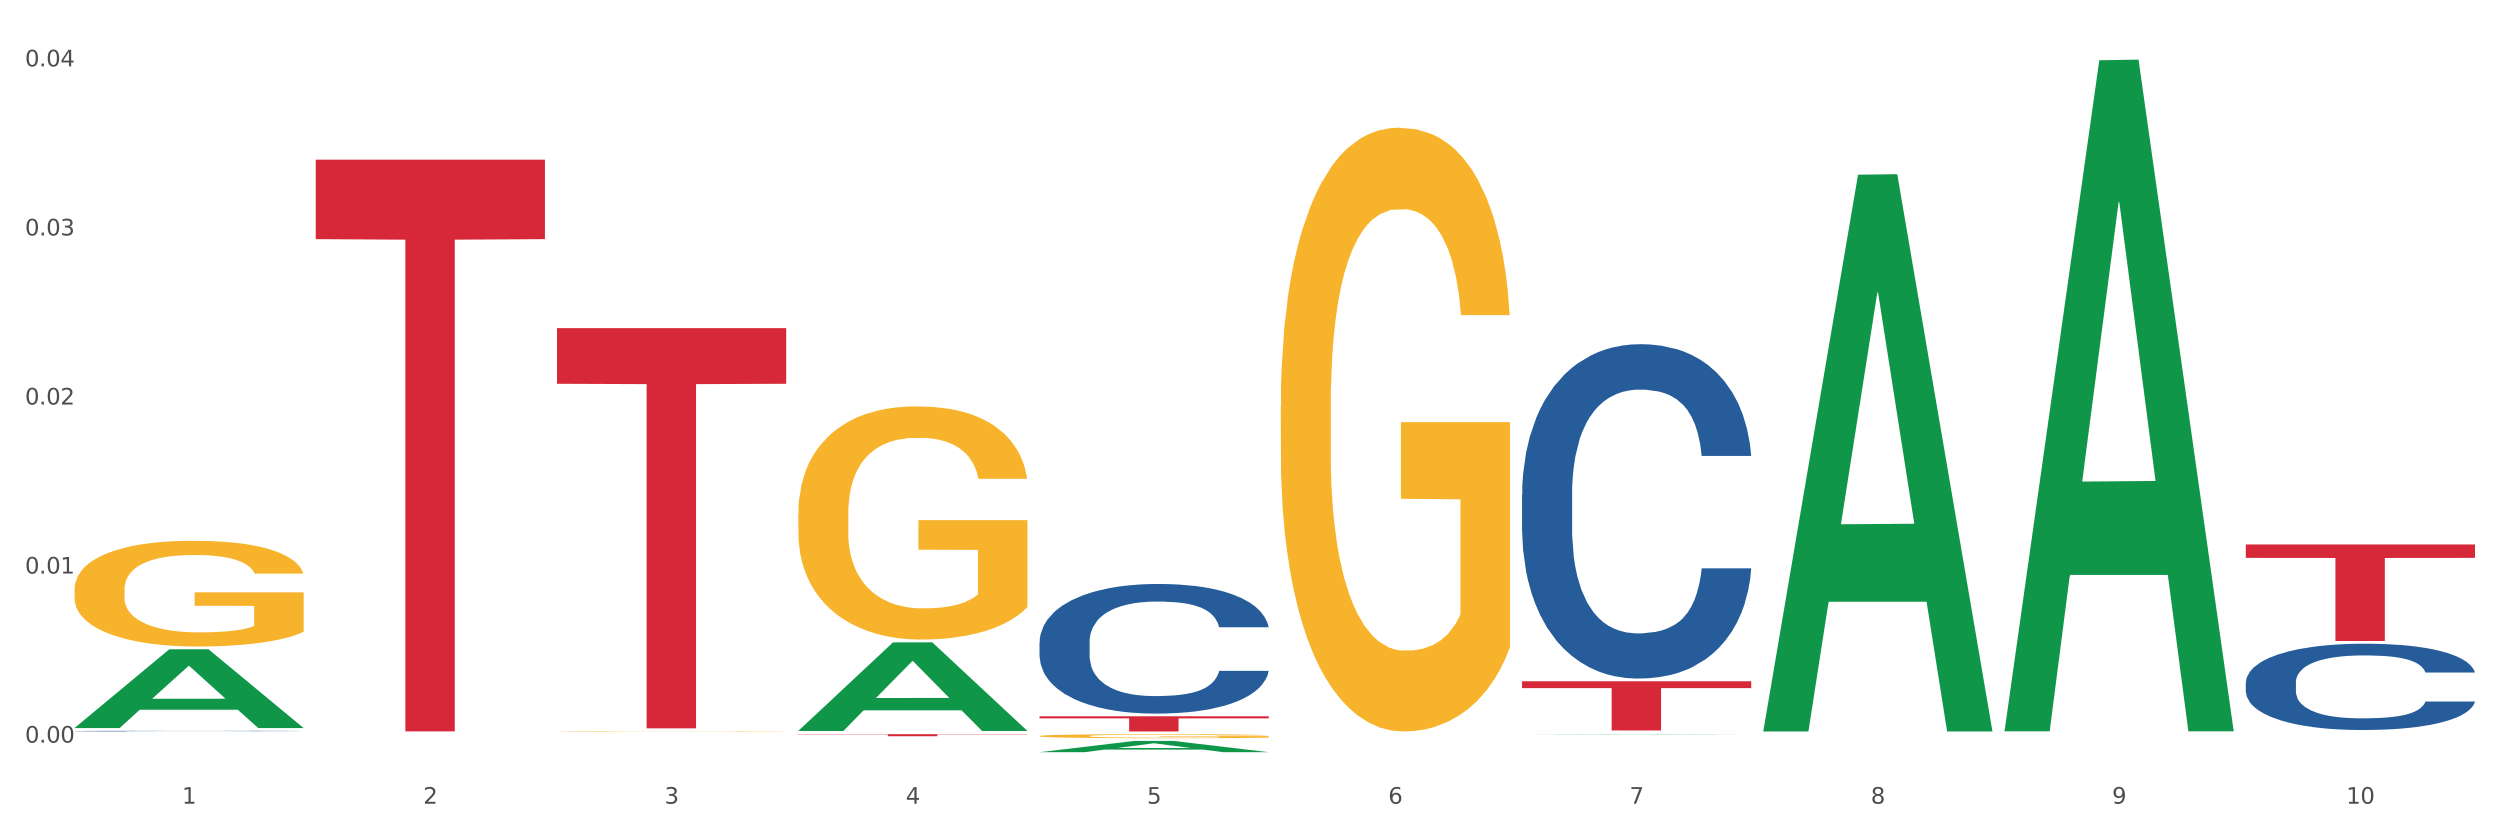 <?xml version="1.0" encoding="utf-8" standalone="no"?>
<!DOCTYPE svg PUBLIC "-//W3C//DTD SVG 1.1//EN"
  "http://www.w3.org/Graphics/SVG/1.1/DTD/svg11.dtd">
<svg xmlns:xlink="http://www.w3.org/1999/xlink" width="1080pt" height="360pt" viewBox="0 0 1080 360" xmlns="http://www.w3.org/2000/svg" version="1.1">
 <rect x="0" y="0" width="1080" height="360" fill="#333333" stroke="none"/>
 <defs>
  <style type="text/css">*{stroke-linejoin: round; stroke-linecap: butt}</style>
 </defs>
 <g id="figure_1">
  <g id="patch_1">
   <path d="M 0 360 
L 1080 360 
L 1080 0 
L 0 0 
z
" style="fill: #ffffff; stroke: #ffffff; stroke-linejoin: miter"/>
  </g>
  <g id="axes_1">
   <g id="matplotlib.axis_1">
    <g id="xtick_1">
     <g id="text_1">
      <!-- 1 -->
      <g style="fill: #4d4d4d" transform="translate(78.627 347.204) scale(0.096 -0.096)">
       <defs>
        <path id="DejaVuSans-31" d="M 794 531 
L 1825 531 
L 1825 4091 
L 703 3866 
L 703 4441 
L 1819 4666 
L 2450 4666 
L 2450 531 
L 3481 531 
L 3481 0 
L 794 0 
L 794 531 
z
" transform="scale(0.016)"/>
       </defs>
       <use xlink:href="#DejaVuSans-31"/>
      </g>
     </g>
    </g>
    <g id="xtick_2">
     <g id="text_2">
      <!-- 2 -->
      <g style="fill: #4d4d4d" transform="translate(182.851 347.204) scale(0.096 -0.096)">
       <defs>
        <path id="DejaVuSans-32" d="M 1228 531 
L 3431 531 
L 3431 0 
L 469 0 
L 469 531 
Q 828 903 1448 1529 
Q 2069 2156 2228 2338 
Q 2531 2678 2651 2914 
Q 2772 3150 2772 3378 
Q 2772 3750 2511 3984 
Q 2250 4219 1831 4219 
Q 1534 4219 1204 4116 
Q 875 4013 500 3803 
L 500 4441 
Q 881 4594 1212 4672 
Q 1544 4750 1819 4750 
Q 2544 4750 2975 4387 
Q 3406 4025 3406 3419 
Q 3406 3131 3298 2873 
Q 3191 2616 2906 2266 
Q 2828 2175 2409 1742 
Q 1991 1309 1228 531 
z
" transform="scale(0.016)"/>
       </defs>
       <use xlink:href="#DejaVuSans-32"/>
      </g>
     </g>
    </g>
    <g id="xtick_3">
     <g id="text_3">
      <!-- 3 -->
      <g style="fill: #4d4d4d" transform="translate(287.074 347.204) scale(0.096 -0.096)">
       <defs>
        <path id="DejaVuSans-33" d="M 2597 2516 
Q 3050 2419 3304 2112 
Q 3559 1806 3559 1356 
Q 3559 666 3084 287 
Q 2609 -91 1734 -91 
Q 1441 -91 1130 -33 
Q 819 25 488 141 
L 488 750 
Q 750 597 1062 519 
Q 1375 441 1716 441 
Q 2309 441 2620 675 
Q 2931 909 2931 1356 
Q 2931 1769 2642 2001 
Q 2353 2234 1838 2234 
L 1294 2234 
L 1294 2753 
L 1863 2753 
Q 2328 2753 2575 2939 
Q 2822 3125 2822 3475 
Q 2822 3834 2567 4026 
Q 2313 4219 1838 4219 
Q 1578 4219 1281 4162 
Q 984 4106 628 3988 
L 628 4550 
Q 988 4650 1302 4700 
Q 1616 4750 1894 4750 
Q 2613 4750 3031 4423 
Q 3450 4097 3450 3541 
Q 3450 3153 3228 2886 
Q 3006 2619 2597 2516 
z
" transform="scale(0.016)"/>
       </defs>
       <use xlink:href="#DejaVuSans-33"/>
      </g>
     </g>
    </g>
    <g id="xtick_4">
     <g id="text_4">
      <!-- 4 -->
      <g style="fill: #4d4d4d" transform="translate(391.298 347.204) scale(0.096 -0.096)">
       <defs>
        <path id="DejaVuSans-34" d="M 2419 4116 
L 825 1625 
L 2419 1625 
L 2419 4116 
z
M 2253 4666 
L 3047 4666 
L 3047 1625 
L 3713 1625 
L 3713 1100 
L 3047 1100 
L 3047 0 
L 2419 0 
L 2419 1100 
L 313 1100 
L 313 1709 
L 2253 4666 
z
" transform="scale(0.016)"/>
       </defs>
       <use xlink:href="#DejaVuSans-34"/>
      </g>
     </g>
    </g>
    <g id="xtick_5">
     <g id="text_5">
      <!-- 5 -->
      <g style="fill: #4d4d4d" transform="translate(495.522 347.204) scale(0.096 -0.096)">
       <defs>
        <path id="DejaVuSans-35" d="M 691 4666 
L 3169 4666 
L 3169 4134 
L 1269 4134 
L 1269 2991 
Q 1406 3038 1543 3061 
Q 1681 3084 1819 3084 
Q 2600 3084 3056 2656 
Q 3513 2228 3513 1497 
Q 3513 744 3044 326 
Q 2575 -91 1722 -91 
Q 1428 -91 1123 -41 
Q 819 9 494 109 
L 494 744 
Q 775 591 1075 516 
Q 1375 441 1709 441 
Q 2250 441 2565 725 
Q 2881 1009 2881 1497 
Q 2881 1984 2565 2268 
Q 2250 2553 1709 2553 
Q 1456 2553 1204 2497 
Q 953 2441 691 2322 
L 691 4666 
z
" transform="scale(0.016)"/>
       </defs>
       <use xlink:href="#DejaVuSans-35"/>
      </g>
     </g>
    </g>
    <g id="xtick_6">
     <g id="text_6">
      <!-- 6 -->
      <g style="fill: #4d4d4d" transform="translate(599.745 347.204) scale(0.096 -0.096)">
       <defs>
        <path id="DejaVuSans-36" d="M 2113 2584 
Q 1688 2584 1439 2293 
Q 1191 2003 1191 1497 
Q 1191 994 1439 701 
Q 1688 409 2113 409 
Q 2538 409 2786 701 
Q 3034 994 3034 1497 
Q 3034 2003 2786 2293 
Q 2538 2584 2113 2584 
z
M 3366 4563 
L 3366 3988 
Q 3128 4100 2886 4159 
Q 2644 4219 2406 4219 
Q 1781 4219 1451 3797 
Q 1122 3375 1075 2522 
Q 1259 2794 1537 2939 
Q 1816 3084 2150 3084 
Q 2853 3084 3261 2657 
Q 3669 2231 3669 1497 
Q 3669 778 3244 343 
Q 2819 -91 2113 -91 
Q 1303 -91 875 529 
Q 447 1150 447 2328 
Q 447 3434 972 4092 
Q 1497 4750 2381 4750 
Q 2619 4750 2861 4703 
Q 3103 4656 3366 4563 
z
" transform="scale(0.016)"/>
       </defs>
       <use xlink:href="#DejaVuSans-36"/>
      </g>
     </g>
    </g>
    <g id="xtick_7">
     <g id="text_7">
      <!-- 7 -->
      <g style="fill: #4d4d4d" transform="translate(703.969 347.204) scale(0.096 -0.096)">
       <defs>
        <path id="DejaVuSans-37" d="M 525 4666 
L 3525 4666 
L 3525 4397 
L 1831 0 
L 1172 0 
L 2766 4134 
L 525 4134 
L 525 4666 
z
" transform="scale(0.016)"/>
       </defs>
       <use xlink:href="#DejaVuSans-37"/>
      </g>
     </g>
    </g>
    <g id="xtick_8">
     <g id="text_8">
      <!-- 8 -->
      <g style="fill: #4d4d4d" transform="translate(808.193 347.204) scale(0.096 -0.096)">
       <defs>
        <path id="DejaVuSans-38" d="M 2034 2216 
Q 1584 2216 1326 1975 
Q 1069 1734 1069 1313 
Q 1069 891 1326 650 
Q 1584 409 2034 409 
Q 2484 409 2743 651 
Q 3003 894 3003 1313 
Q 3003 1734 2745 1975 
Q 2488 2216 2034 2216 
z
M 1403 2484 
Q 997 2584 770 2862 
Q 544 3141 544 3541 
Q 544 4100 942 4425 
Q 1341 4750 2034 4750 
Q 2731 4750 3128 4425 
Q 3525 4100 3525 3541 
Q 3525 3141 3298 2862 
Q 3072 2584 2669 2484 
Q 3125 2378 3379 2068 
Q 3634 1759 3634 1313 
Q 3634 634 3220 271 
Q 2806 -91 2034 -91 
Q 1263 -91 848 271 
Q 434 634 434 1313 
Q 434 1759 690 2068 
Q 947 2378 1403 2484 
z
M 1172 3481 
Q 1172 3119 1398 2916 
Q 1625 2713 2034 2713 
Q 2441 2713 2670 2916 
Q 2900 3119 2900 3481 
Q 2900 3844 2670 4047 
Q 2441 4250 2034 4250 
Q 1625 4250 1398 4047 
Q 1172 3844 1172 3481 
z
" transform="scale(0.016)"/>
       </defs>
       <use xlink:href="#DejaVuSans-38"/>
      </g>
     </g>
    </g>
    <g id="xtick_9">
     <g id="text_9">
      <!-- 9 -->
      <g style="fill: #4d4d4d" transform="translate(912.416 347.204) scale(0.096 -0.096)">
       <defs>
        <path id="DejaVuSans-39" d="M 703 97 
L 703 672 
Q 941 559 1184 500 
Q 1428 441 1663 441 
Q 2288 441 2617 861 
Q 2947 1281 2994 2138 
Q 2813 1869 2534 1725 
Q 2256 1581 1919 1581 
Q 1219 1581 811 2004 
Q 403 2428 403 3163 
Q 403 3881 828 4315 
Q 1253 4750 1959 4750 
Q 2769 4750 3195 4129 
Q 3622 3509 3622 2328 
Q 3622 1225 3098 567 
Q 2575 -91 1691 -91 
Q 1453 -91 1209 -44 
Q 966 3 703 97 
z
M 1959 2075 
Q 2384 2075 2632 2365 
Q 2881 2656 2881 3163 
Q 2881 3666 2632 3958 
Q 2384 4250 1959 4250 
Q 1534 4250 1286 3958 
Q 1038 3666 1038 3163 
Q 1038 2656 1286 2365 
Q 1534 2075 1959 2075 
z
" transform="scale(0.016)"/>
       </defs>
       <use xlink:href="#DejaVuSans-39"/>
      </g>
     </g>
    </g>
    <g id="xtick_10">
     <g id="text_10">
      <!-- 10 -->
      <g style="fill: #4d4d4d" transform="translate(1013.586 347.204) scale(0.096 -0.096)">
       <defs>
        <path id="DejaVuSans-30" d="M 2034 4250 
Q 1547 4250 1301 3770 
Q 1056 3291 1056 2328 
Q 1056 1369 1301 889 
Q 1547 409 2034 409 
Q 2525 409 2770 889 
Q 3016 1369 3016 2328 
Q 3016 3291 2770 3770 
Q 2525 4250 2034 4250 
z
M 2034 4750 
Q 2819 4750 3233 4129 
Q 3647 3509 3647 2328 
Q 3647 1150 3233 529 
Q 2819 -91 2034 -91 
Q 1250 -91 836 529 
Q 422 1150 422 2328 
Q 422 3509 836 4129 
Q 1250 4750 2034 4750 
z
" transform="scale(0.016)"/>
       </defs>
       <use xlink:href="#DejaVuSans-31"/>
       <use xlink:href="#DejaVuSans-30" transform="translate(63.623 0)"/>
      </g>
     </g>
    </g>
    <g id="xtick_11"/>
    <g id="xtick_12"/>
    <g id="xtick_13"/>
    <g id="xtick_14"/>
    <g id="xtick_15"/>
    <g id="xtick_16"/>
    <g id="xtick_17"/>
    <g id="xtick_18"/>
    <g id="xtick_19"/>
   </g>
   <g id="matplotlib.axis_2">
    <g id="ytick_1">
     <g id="text_11">
      <!-- 0.00 -->
      <g style="fill: #4d4d4d" transform="translate(10.8 320.815) scale(0.096 -0.096)">
       <defs>
        <path id="DejaVuSans-2e" d="M 684 794 
L 1344 794 
L 1344 0 
L 684 0 
L 684 794 
z
" transform="scale(0.016)"/>
       </defs>
       <use xlink:href="#DejaVuSans-30"/>
       <use xlink:href="#DejaVuSans-2e" transform="translate(63.623 0)"/>
       <use xlink:href="#DejaVuSans-30" transform="translate(95.41 0)"/>
       <use xlink:href="#DejaVuSans-30" transform="translate(159.033 0)"/>
      </g>
     </g>
    </g>
    <g id="ytick_2">
     <g id="text_12">
      <!-- 0.01 -->
      <g style="fill: #4d4d4d" transform="translate(10.8 247.781) scale(0.096 -0.096)">
       <use xlink:href="#DejaVuSans-30"/>
       <use xlink:href="#DejaVuSans-2e" transform="translate(63.623 0)"/>
       <use xlink:href="#DejaVuSans-30" transform="translate(95.41 0)"/>
       <use xlink:href="#DejaVuSans-31" transform="translate(159.033 0)"/>
      </g>
     </g>
    </g>
    <g id="ytick_3">
     <g id="text_13">
      <!-- 0.02 -->
      <g style="fill: #4d4d4d" transform="translate(10.8 174.748) scale(0.096 -0.096)">
       <use xlink:href="#DejaVuSans-30"/>
       <use xlink:href="#DejaVuSans-2e" transform="translate(63.623 0)"/>
       <use xlink:href="#DejaVuSans-30" transform="translate(95.41 0)"/>
       <use xlink:href="#DejaVuSans-32" transform="translate(159.033 0)"/>
      </g>
     </g>
    </g>
    <g id="ytick_4">
     <g id="text_14">
      <!-- 0.03 -->
      <g style="fill: #4d4d4d" transform="translate(10.8 101.715) scale(0.096 -0.096)">
       <use xlink:href="#DejaVuSans-30"/>
       <use xlink:href="#DejaVuSans-2e" transform="translate(63.623 0)"/>
       <use xlink:href="#DejaVuSans-30" transform="translate(95.41 0)"/>
       <use xlink:href="#DejaVuSans-33" transform="translate(159.033 0)"/>
      </g>
     </g>
    </g>
    <g id="ytick_5">
     <g id="text_15">
      <!-- 0.04 -->
      <g style="fill: #4d4d4d" transform="translate(10.8 28.682) scale(0.096 -0.096)">
       <use xlink:href="#DejaVuSans-30"/>
       <use xlink:href="#DejaVuSans-2e" transform="translate(63.623 0)"/>
       <use xlink:href="#DejaVuSans-30" transform="translate(95.41 0)"/>
       <use xlink:href="#DejaVuSans-34" transform="translate(159.033 0)"/>
      </g>
     </g>
    </g>
    <g id="ytick_6"/>
    <g id="ytick_7"/>
    <g id="ytick_8"/>
    <g id="ytick_9"/>
   </g>
   <g id="PolyCollection_1">
    <path d="M 32.175 314.473 
L 32.277 314.441 
L 73.107 280.499 
L 90.051 280.467 
L 131.187 314.537 
L 111.589 314.537 
L 102.709 306.603 
L 60.552 306.603 
L 60.246 306.731 
L 51.671 314.537 
L 32.175 314.537 
L 32.175 314.473 
L 65.86 301.869 
L 97.401 301.837 
L 81.783 287.729 
L 81.579 287.665 
L 81.375 287.761 
L 65.758 301.837 
L 65.86 301.869 
L 32.175 314.473 
z
" clip-path="url(#p68de5dc2af)" style="fill: #109648"/>
    <path d="M 657.517 213.593 
L 657.634 213.461 
L 657.634 209.768 
L 657.985 204.754 
L 659.272 195.52 
L 660.911 188.528 
L 663.72 180.348 
L 665.241 176.918 
L 667.231 173.092 
L 671.327 166.892 
L 676.008 161.615 
L 679.285 158.713 
L 681.743 156.866 
L 687.244 153.567 
L 690.404 152.116 
L 693.681 150.929 
L 696.49 150.137 
L 701.171 149.214 
L 704.916 148.818 
L 709.247 148.686 
L 712.875 148.818 
L 717.673 149.346 
L 724.695 150.929 
L 727.387 151.852 
L 731.015 153.436 
L 734.76 155.546 
L 737.803 157.657 
L 741.314 160.691 
L 744.943 164.649 
L 748.454 169.662 
L 750.911 174.28 
L 752.901 179.161 
L 754.657 185.098 
L 755.944 191.562 
L 756.529 196.971 
L 735.112 196.971 
L 734.526 192.09 
L 733.356 186.813 
L 732.186 183.251 
L 730.898 180.348 
L 728.909 177.05 
L 727.153 174.939 
L 724.227 172.433 
L 721.535 170.85 
L 719.312 169.926 
L 716.62 169.135 
L 710.885 168.343 
L 706.789 168.343 
L 704.214 168.607 
L 701.054 169.267 
L 698.362 170.19 
L 695.202 171.773 
L 692.745 173.488 
L 690.287 175.731 
L 688.882 177.314 
L 686.776 180.216 
L 685.371 182.591 
L 683.499 186.681 
L 682.445 189.583 
L 680.573 197.103 
L 679.754 202.644 
L 679.402 206.469 
L 679.168 210.691 
L 679.168 231.271 
L 679.871 240.506 
L 680.456 244.464 
L 681.392 248.949 
L 683.148 254.754 
L 685.722 260.427 
L 688.414 264.516 
L 690.638 267.023 
L 692.745 268.87 
L 694.851 270.321 
L 697.426 271.64 
L 699.533 272.432 
L 702.693 273.223 
L 706.438 273.619 
L 709.364 273.619 
L 715.332 272.96 
L 718.024 272.3 
L 720.599 271.376 
L 723.408 269.925 
L 725.632 268.342 
L 726.919 267.155 
L 729.026 264.648 
L 730.664 262.01 
L 732.069 258.976 
L 733.005 256.337 
L 734.058 252.379 
L 734.877 247.894 
L 735.112 245.519 
L 756.529 245.519 
L 756.061 250.268 
L 755.242 254.886 
L 753.603 261.086 
L 752.316 264.648 
L 750.326 269.002 
L 748.22 272.696 
L 745.294 276.785 
L 742.602 279.82 
L 739.793 282.458 
L 736.75 284.833 
L 731.249 288.131 
L 729.26 289.054 
L 725.046 290.638 
L 721.769 291.561 
L 716.971 292.484 
L 712.055 293.012 
L 706.906 293.144 
L 702.341 292.88 
L 697.309 292.089 
L 694.149 291.297 
L 690.638 290.11 
L 686.542 288.263 
L 682.679 286.02 
L 679.051 283.382 
L 675.657 280.347 
L 672.497 276.917 
L 668.401 271.245 
L 665.358 265.704 
L 663.134 260.559 
L 661.613 256.205 
L 660.091 250.664 
L 659.272 246.838 
L 657.985 237.604 
L 657.517 229.029 
L 657.517 213.593 
z
" clip-path="url(#p68de5dc2af)" style="fill: #255c99"/>
    <path d="M 970.188 294.832 
L 970.305 294.798 
L 970.305 293.844 
L 970.656 292.55 
L 971.943 290.167 
L 973.582 288.362 
L 976.39 286.251 
L 977.912 285.366 
L 979.902 284.378 
L 983.998 282.778 
L 988.679 281.416 
L 991.956 280.667 
L 994.414 280.19 
L 999.915 279.339 
L 1003.075 278.964 
L 1006.352 278.658 
L 1009.161 278.454 
L 1013.842 278.215 
L 1017.587 278.113 
L 1021.917 278.079 
L 1025.546 278.113 
L 1030.344 278.249 
L 1037.366 278.658 
L 1040.058 278.896 
L 1043.686 279.305 
L 1047.431 279.85 
L 1050.474 280.394 
L 1053.985 281.178 
L 1057.613 282.199 
L 1061.125 283.493 
L 1063.582 284.685 
L 1065.572 285.945 
L 1067.327 287.477 
L 1068.615 289.145 
L 1069.2 290.541 
L 1047.782 290.541 
L 1047.197 289.282 
L 1046.027 287.92 
L 1044.857 287 
L 1043.569 286.251 
L 1041.58 285.4 
L 1039.824 284.855 
L 1036.898 284.208 
L 1034.206 283.799 
L 1031.983 283.561 
L 1029.291 283.357 
L 1023.556 283.153 
L 1019.46 283.153 
L 1016.885 283.221 
L 1013.725 283.391 
L 1011.033 283.629 
L 1007.873 284.038 
L 1005.415 284.48 
L 1002.958 285.059 
L 1001.553 285.468 
L 999.447 286.217 
L 998.042 286.83 
L 996.17 287.886 
L 995.116 288.635 
L 993.244 290.575 
L 992.424 292.006 
L 992.073 292.993 
L 991.839 294.083 
L 991.839 299.394 
L 992.541 301.778 
L 993.127 302.799 
L 994.063 303.957 
L 995.818 305.455 
L 998.393 306.92 
L 1001.085 307.975 
L 1003.309 308.622 
L 1005.415 309.099 
L 1007.522 309.473 
L 1010.097 309.814 
L 1012.203 310.018 
L 1015.363 310.222 
L 1019.109 310.325 
L 1022.035 310.325 
L 1028.003 310.154 
L 1030.695 309.984 
L 1033.27 309.746 
L 1036.079 309.371 
L 1038.303 308.963 
L 1039.59 308.656 
L 1041.697 308.009 
L 1043.335 307.328 
L 1044.739 306.545 
L 1045.676 305.864 
L 1046.729 304.842 
L 1047.548 303.685 
L 1047.782 303.072 
L 1069.2 303.072 
L 1068.732 304.298 
L 1067.913 305.489 
L 1066.274 307.09 
L 1064.987 308.009 
L 1062.997 309.133 
L 1060.89 310.086 
L 1057.965 311.142 
L 1055.273 311.925 
L 1052.464 312.606 
L 1049.421 313.219 
L 1043.92 314.07 
L 1041.931 314.308 
L 1037.717 314.717 
L 1034.44 314.955 
L 1029.642 315.194 
L 1024.726 315.33 
L 1019.577 315.364 
L 1015.012 315.296 
L 1009.98 315.092 
L 1006.82 314.887 
L 1003.309 314.581 
L 999.212 314.104 
L 995.35 313.525 
L 991.722 312.844 
L 988.328 312.061 
L 985.168 311.176 
L 981.072 309.712 
L 978.029 308.282 
L 975.805 306.954 
L 974.284 305.83 
L 972.762 304.4 
L 971.943 303.412 
L 970.656 301.029 
L 970.188 298.816 
L 970.188 294.832 
z
" clip-path="url(#p68de5dc2af)" style="fill: #255c99"/>
    <path d="M 32.175 254.728 
L 32.292 254.686 
L 32.292 253.184 
L 32.526 251.891 
L 33.695 248.761 
L 35.448 246.175 
L 36.734 244.798 
L 38.02 243.671 
L 39.54 242.545 
L 41.41 241.377 
L 44.8 239.666 
L 46.904 238.79 
L 49.476 237.872 
L 54.152 236.537 
L 57.542 235.786 
L 61.049 235.16 
L 66.777 234.409 
L 70.517 234.076 
L 74.492 233.825 
L 79.285 233.658 
L 82.909 233.617 
L 90.858 233.742 
L 97.638 234.117 
L 100.911 234.409 
L 105.119 234.91 
L 107.34 235.244 
L 110.964 235.911 
L 114.705 236.787 
L 117.277 237.538 
L 121.134 238.957 
L 124.057 240.375 
L 126.745 242.128 
L 128.148 243.338 
L 129.2 244.464 
L 130.135 245.758 
L 131.071 247.802 
L 110.029 247.802 
L 109.211 246.342 
L 107.925 244.965 
L 106.054 243.63 
L 104.418 242.795 
L 101.612 241.752 
L 99.041 241.085 
L 96.352 240.584 
L 93.079 240.167 
L 90.507 239.958 
L 86.883 239.791 
L 79.752 239.833 
L 74.96 240.167 
L 71.686 240.584 
L 69.582 240.96 
L 67.712 241.377 
L 65.608 241.961 
L 63.153 242.837 
L 61.399 243.63 
L 59.646 244.631 
L 58.243 245.632 
L 56.957 246.801 
L 55.905 248.052 
L 55.087 249.346 
L 54.386 250.931 
L 53.801 253.559 
L 53.801 259.275 
L 54.035 260.569 
L 54.619 262.279 
L 55.321 263.572 
L 56.49 265.116 
L 57.542 266.159 
L 59.529 267.661 
L 61.75 268.913 
L 63.504 269.706 
L 65.257 270.373 
L 68.296 271.291 
L 71.686 272.042 
L 74.609 272.501 
L 78.583 272.918 
L 81.272 273.085 
L 83.61 273.168 
L 89.338 273.168 
L 93.429 273.043 
L 97.988 272.751 
L 101.495 272.376 
L 104.418 271.917 
L 107.691 271.166 
L 109.795 270.456 
L 109.795 261.737 
L 84.078 261.695 
L 84.078 255.896 
L 131.187 255.896 
L 131.187 272.918 
L 129.2 273.794 
L 126.979 274.587 
L 124.641 275.296 
L 121.134 276.172 
L 116.926 277.007 
L 113.185 277.591 
L 109.211 278.091 
L 104.535 278.55 
L 98.456 278.968 
L 94.715 279.135 
L 90.039 279.26 
L 84.545 279.301 
L 79.752 279.218 
L 75.076 279.009 
L 70.167 278.634 
L 65.374 278.091 
L 61.75 277.549 
L 58.126 276.882 
L 54.269 276.005 
L 51.229 275.171 
L 48.891 274.42 
L 46.32 273.46 
L 43.514 272.209 
L 41.41 271.082 
L 39.54 269.914 
L 37.552 268.412 
L 36.15 267.119 
L 34.747 265.492 
L 33.928 264.282 
L 32.993 262.404 
L 32.292 259.776 
L 32.175 254.728 
z
" clip-path="url(#p68de5dc2af)" style="fill: #f7b32b"/>
    <path d="M 240.622 315.889 
L 240.739 315.889 
L 240.739 315.882 
L 240.973 315.876 
L 242.142 315.861 
L 243.895 315.85 
L 245.181 315.843 
L 246.467 315.838 
L 247.987 315.833 
L 249.857 315.828 
L 253.247 315.82 
L 255.351 315.816 
L 257.923 315.812 
L 262.599 315.805 
L 265.989 315.802 
L 269.496 315.799 
L 275.224 315.796 
L 278.965 315.794 
L 282.939 315.793 
L 287.732 315.792 
L 291.356 315.792 
L 299.305 315.793 
L 306.085 315.794 
L 309.358 315.796 
L 313.566 315.798 
L 315.788 315.799 
L 319.411 315.802 
L 323.152 315.807 
L 325.724 315.81 
L 329.581 315.816 
L 332.504 315.823 
L 335.193 315.831 
L 336.595 315.837 
L 337.647 315.842 
L 338.583 315.848 
L 339.518 315.857 
L 318.476 315.857 
L 317.658 315.85 
L 316.372 315.844 
L 314.502 315.838 
L 312.865 315.834 
L 310.06 315.829 
L 307.488 315.826 
L 304.799 315.824 
L 301.526 315.822 
L 298.954 315.821 
L 295.33 315.82 
L 288.2 315.821 
L 283.407 315.822 
L 280.134 315.824 
L 278.03 315.826 
L 276.159 315.828 
L 274.055 315.83 
L 271.6 315.834 
L 269.847 315.838 
L 268.093 315.843 
L 266.69 315.847 
L 265.405 315.852 
L 264.352 315.858 
L 263.534 315.864 
L 262.833 315.871 
L 262.248 315.884 
L 262.248 315.91 
L 262.482 315.916 
L 263.067 315.924 
L 263.768 315.929 
L 264.937 315.937 
L 265.989 315.941 
L 267.976 315.948 
L 270.197 315.954 
L 271.951 315.958 
L 273.704 315.961 
L 276.744 315.965 
L 280.134 315.968 
L 283.056 315.97 
L 287.031 315.972 
L 289.719 315.973 
L 292.057 315.974 
L 297.785 315.974 
L 301.877 315.973 
L 306.436 315.972 
L 309.943 315.97 
L 312.865 315.968 
L 316.138 315.964 
L 318.242 315.961 
L 318.242 315.921 
L 292.525 315.921 
L 292.525 315.894 
L 339.635 315.894 
L 339.635 315.972 
L 337.647 315.976 
L 335.426 315.98 
L 333.088 315.983 
L 329.581 315.987 
L 325.373 315.991 
L 321.632 315.994 
L 317.658 315.996 
L 312.982 315.998 
L 306.903 316 
L 303.163 316.001 
L 298.487 316.002 
L 292.992 316.002 
L 288.2 316.001 
L 283.524 316 
L 278.614 315.999 
L 273.821 315.996 
L 270.197 315.994 
L 266.574 315.991 
L 262.716 315.987 
L 259.677 315.983 
L 257.339 315.979 
L 254.767 315.975 
L 251.961 315.969 
L 249.857 315.964 
L 247.987 315.959 
L 246 315.952 
L 244.597 315.946 
L 243.194 315.938 
L 242.376 315.933 
L 241.441 315.924 
L 240.739 315.912 
L 240.622 315.889 
z
" clip-path="url(#p68de5dc2af)" style="fill: #f7b32b"/>
    <path d="M 344.846 222.108 
L 344.963 222.016 
L 344.963 218.703 
L 345.197 215.851 
L 346.366 208.95 
L 348.119 203.245 
L 349.405 200.209 
L 350.691 197.724 
L 352.21 195.24 
L 354.081 192.664 
L 357.471 188.891 
L 359.575 186.959 
L 362.147 184.934 
L 366.823 181.99 
L 370.213 180.334 
L 373.72 178.954 
L 379.448 177.297 
L 383.188 176.561 
L 387.163 176.009 
L 391.956 175.641 
L 395.579 175.549 
L 403.529 175.825 
L 410.309 176.653 
L 413.582 177.297 
L 417.79 178.401 
L 420.011 179.138 
L 423.635 180.61 
L 427.376 182.542 
L 429.947 184.198 
L 433.805 187.327 
L 436.728 190.455 
L 439.416 194.32 
L 440.819 196.988 
L 441.871 199.473 
L 442.806 202.325 
L 443.741 206.834 
L 422.7 206.834 
L 421.882 203.613 
L 420.596 200.577 
L 418.725 197.632 
L 417.089 195.792 
L 414.283 193.492 
L 411.711 192.02 
L 409.023 190.915 
L 405.75 189.995 
L 403.178 189.535 
L 399.554 189.167 
L 392.423 189.259 
L 387.63 189.995 
L 384.357 190.915 
L 382.253 191.743 
L 380.383 192.664 
L 378.279 193.952 
L 375.824 195.884 
L 374.07 197.632 
L 372.317 199.841 
L 370.914 202.049 
L 369.628 204.625 
L 368.576 207.386 
L 367.758 210.238 
L 367.056 213.735 
L 366.472 219.532 
L 366.472 232.137 
L 366.706 234.99 
L 367.29 238.762 
L 367.992 241.615 
L 369.161 245.019 
L 370.213 247.32 
L 372.2 250.632 
L 374.421 253.393 
L 376.174 255.141 
L 377.928 256.613 
L 380.967 258.637 
L 384.357 260.294 
L 387.28 261.306 
L 391.254 262.226 
L 393.943 262.594 
L 396.281 262.778 
L 402.009 262.778 
L 406.1 262.502 
L 410.659 261.858 
L 414.166 261.03 
L 417.089 260.018 
L 420.362 258.361 
L 422.466 256.797 
L 422.466 237.566 
L 396.748 237.474 
L 396.748 224.684 
L 443.858 224.684 
L 443.858 262.226 
L 441.871 264.158 
L 439.65 265.906 
L 437.312 267.471 
L 433.805 269.403 
L 429.597 271.243 
L 425.856 272.531 
L 421.882 273.636 
L 417.206 274.648 
L 411.127 275.568 
L 407.386 275.936 
L 402.71 276.212 
L 397.216 276.304 
L 392.423 276.12 
L 387.747 275.66 
L 382.838 274.832 
L 378.045 273.636 
L 374.421 272.439 
L 370.797 270.967 
L 366.94 269.035 
L 363.9 267.195 
L 361.562 265.538 
L 358.99 263.422 
L 356.185 260.662 
L 354.081 258.177 
L 352.21 255.601 
L 350.223 252.288 
L 348.82 249.436 
L 347.418 245.848 
L 346.599 243.179 
L 345.664 239.038 
L 344.963 233.242 
L 344.846 222.108 
z
" clip-path="url(#p68de5dc2af)" style="fill: #f7b32b"/>
    <path d="M 449.069 317.971 
L 449.186 317.97 
L 449.186 317.913 
L 449.42 317.863 
L 450.589 317.744 
L 452.343 317.646 
L 453.628 317.593 
L 454.914 317.55 
L 456.434 317.507 
L 458.304 317.463 
L 461.694 317.398 
L 463.799 317.364 
L 466.37 317.329 
L 471.046 317.279 
L 474.436 317.25 
L 477.943 317.226 
L 483.671 317.198 
L 487.412 317.185 
L 491.386 317.175 
L 496.179 317.169 
L 499.803 317.167 
L 507.752 317.172 
L 514.532 317.186 
L 517.805 317.198 
L 522.014 317.217 
L 524.235 317.229 
L 527.859 317.255 
L 531.599 317.288 
L 534.171 317.317 
L 538.029 317.371 
L 540.951 317.425 
L 543.64 317.491 
L 545.043 317.538 
L 546.095 317.58 
L 547.03 317.63 
L 547.965 317.708 
L 526.923 317.708 
L 526.105 317.652 
L 524.819 317.6 
L 522.949 317.549 
L 521.312 317.517 
L 518.507 317.477 
L 515.935 317.452 
L 513.246 317.433 
L 509.973 317.417 
L 507.401 317.409 
L 503.778 317.403 
L 496.647 317.404 
L 491.854 317.417 
L 488.581 317.433 
L 486.477 317.447 
L 484.606 317.463 
L 482.502 317.485 
L 480.047 317.518 
L 478.294 317.549 
L 476.54 317.587 
L 475.138 317.625 
L 473.852 317.669 
L 472.8 317.717 
L 471.981 317.766 
L 471.28 317.827 
L 470.696 317.927 
L 470.696 318.145 
L 470.929 318.194 
L 471.514 318.259 
L 472.215 318.308 
L 473.384 318.367 
L 474.436 318.407 
L 476.424 318.464 
L 478.645 318.512 
L 480.398 318.542 
L 482.152 318.567 
L 485.191 318.602 
L 488.581 318.631 
L 491.503 318.648 
L 495.478 318.664 
L 498.167 318.67 
L 500.505 318.674 
L 506.232 318.674 
L 510.324 318.669 
L 514.883 318.658 
L 518.39 318.643 
L 521.312 318.626 
L 524.585 318.597 
L 526.69 318.57 
L 526.69 318.238 
L 500.972 318.237 
L 500.972 318.016 
L 548.082 318.016 
L 548.082 318.664 
L 546.095 318.697 
L 543.874 318.728 
L 541.536 318.755 
L 538.029 318.788 
L 533.82 318.82 
L 530.08 318.842 
L 526.105 318.861 
L 521.429 318.879 
L 515.351 318.894 
L 511.61 318.901 
L 506.934 318.906 
L 501.44 318.907 
L 496.647 318.904 
L 491.971 318.896 
L 487.061 318.882 
L 482.268 318.861 
L 478.645 318.84 
L 475.021 318.815 
L 471.163 318.782 
L 468.124 318.75 
L 465.786 318.721 
L 463.214 318.685 
L 460.409 318.637 
L 458.304 318.594 
L 456.434 318.55 
L 454.447 318.492 
L 453.044 318.443 
L 451.641 318.381 
L 450.823 318.335 
L 449.888 318.264 
L 449.186 318.164 
L 449.069 317.971 
z
" clip-path="url(#p68de5dc2af)" style="fill: #f7b32b"/>
    <path d="M 553.293 175.689 
L 553.41 175.451 
L 553.41 166.875 
L 553.644 159.49 
L 554.813 141.624 
L 556.566 126.854 
L 557.852 118.993 
L 559.138 112.561 
L 560.658 106.129 
L 562.528 99.459 
L 565.918 89.692 
L 568.022 84.689 
L 570.594 79.448 
L 575.27 71.825 
L 578.66 67.537 
L 582.167 63.964 
L 587.895 59.676 
L 591.636 57.77 
L 595.61 56.341 
L 600.403 55.388 
L 604.027 55.15 
L 611.976 55.864 
L 618.756 58.008 
L 622.029 59.676 
L 626.237 62.534 
L 628.458 64.44 
L 632.082 68.252 
L 635.823 73.254 
L 638.395 77.542 
L 642.252 85.642 
L 645.175 93.741 
L 647.863 103.747 
L 649.266 110.655 
L 650.318 117.087 
L 651.253 124.472 
L 652.189 136.145 
L 631.147 136.145 
L 630.329 127.807 
L 629.043 119.946 
L 627.173 112.323 
L 625.536 107.558 
L 622.73 101.603 
L 620.159 97.791 
L 617.47 94.932 
L 614.197 92.55 
L 611.625 91.359 
L 608.001 90.406 
L 600.87 90.644 
L 596.078 92.55 
L 592.805 94.932 
L 590.7 97.076 
L 588.83 99.459 
L 586.726 102.794 
L 584.271 107.796 
L 582.518 112.323 
L 580.764 118.04 
L 579.361 123.757 
L 578.075 130.427 
L 577.023 137.574 
L 576.205 144.959 
L 575.504 154.011 
L 574.919 169.019 
L 574.919 201.656 
L 575.153 209.04 
L 575.737 218.807 
L 576.439 226.192 
L 577.608 235.007 
L 578.66 240.962 
L 580.647 249.538 
L 582.868 256.685 
L 584.622 261.211 
L 586.375 265.022 
L 589.415 270.263 
L 592.805 274.551 
L 595.727 277.172 
L 599.702 279.554 
L 602.39 280.507 
L 604.728 280.983 
L 610.456 280.983 
L 614.548 280.269 
L 619.107 278.601 
L 622.613 276.457 
L 625.536 273.837 
L 628.809 269.549 
L 630.913 265.499 
L 630.913 215.711 
L 605.196 215.472 
L 605.196 182.36 
L 652.306 182.36 
L 652.306 279.554 
L 650.318 284.557 
L 648.097 289.083 
L 645.759 293.132 
L 642.252 298.135 
L 638.044 302.9 
L 634.303 306.235 
L 630.329 309.093 
L 625.653 311.714 
L 619.574 314.096 
L 615.833 315.049 
L 611.158 315.763 
L 605.663 316.002 
L 600.87 315.525 
L 596.195 314.334 
L 591.285 312.19 
L 586.492 309.093 
L 582.868 305.996 
L 579.244 302.185 
L 575.387 297.182 
L 572.347 292.418 
L 570.009 288.13 
L 567.438 282.651 
L 564.632 275.504 
L 562.528 269.072 
L 560.658 262.402 
L 558.67 253.826 
L 557.268 246.441 
L 555.865 237.151 
L 555.047 230.242 
L 554.111 219.522 
L 553.41 204.514 
L 553.293 175.689 
z
" clip-path="url(#p68de5dc2af)" style="fill: #f7b32b"/>
    <path d="M 136.399 68.99 
L 235.411 68.99 
L 235.411 103.31 
L 196.463 103.542 
L 196.463 315.952 
L 175.112 315.952 
L 175.112 103.542 
L 136.399 103.31 
L 136.399 69.222 
L 136.399 68.99 
z
" clip-path="url(#p68de5dc2af)" style="fill: #d62839"/>
    <path d="M 240.622 141.764 
L 339.635 141.764 
L 339.635 165.786 
L 300.687 165.948 
L 300.687 314.626 
L 279.336 314.626 
L 279.336 165.948 
L 240.622 165.786 
L 240.622 141.926 
L 240.622 141.764 
z
" clip-path="url(#p68de5dc2af)" style="fill: #d62839"/>
    <path d="M 344.846 317.167 
L 443.858 317.167 
L 443.858 317.29 
L 404.91 317.291 
L 404.91 318.051 
L 383.559 318.051 
L 383.559 317.291 
L 344.846 317.29 
L 344.846 317.168 
L 344.846 317.167 
z
" clip-path="url(#p68de5dc2af)" style="fill: #d62839"/>
    <path d="M 449.069 309.441 
L 548.082 309.441 
L 548.082 310.353 
L 509.134 310.359 
L 509.134 316.002 
L 487.783 316.002 
L 487.783 310.359 
L 449.069 310.353 
L 449.069 309.447 
L 449.069 309.441 
z
" clip-path="url(#p68de5dc2af)" style="fill: #d62839"/>
    <path d="M 657.517 294.31 
L 756.529 294.31 
L 756.529 297.263 
L 717.581 297.283 
L 717.581 315.564 
L 696.23 315.564 
L 696.23 297.283 
L 657.517 297.263 
L 657.517 294.33 
L 657.517 294.31 
z
" clip-path="url(#p68de5dc2af)" style="fill: #d62839"/>
    <path d="M 449.069 277.434 
L 449.187 277.383 
L 449.187 275.951 
L 449.538 274.008 
L 450.825 270.427 
L 452.464 267.717 
L 455.272 264.546 
L 456.794 263.216 
L 458.783 261.732 
L 462.88 259.329 
L 467.561 257.283 
L 470.838 256.158 
L 473.296 255.441 
L 478.797 254.163 
L 481.957 253.6 
L 485.234 253.14 
L 488.042 252.833 
L 492.724 252.475 
L 496.469 252.322 
L 500.799 252.27 
L 504.427 252.322 
L 509.226 252.526 
L 516.248 253.14 
L 518.94 253.498 
L 522.568 254.112 
L 526.313 254.93 
L 529.356 255.748 
L 532.867 256.925 
L 536.495 258.459 
L 540.006 260.403 
L 542.464 262.193 
L 544.454 264.085 
L 546.209 266.387 
L 547.497 268.893 
L 548.082 270.99 
L 526.664 270.99 
L 526.079 269.098 
L 524.909 267.052 
L 523.738 265.671 
L 522.451 264.546 
L 520.461 263.267 
L 518.706 262.449 
L 515.78 261.477 
L 513.088 260.863 
L 510.864 260.505 
L 508.173 260.198 
L 502.438 259.891 
L 498.342 259.891 
L 495.767 259.993 
L 492.607 260.249 
L 489.915 260.607 
L 486.755 261.221 
L 484.297 261.886 
L 481.84 262.755 
L 480.435 263.369 
L 478.328 264.494 
L 476.924 265.415 
L 475.051 267.001 
L 473.998 268.126 
L 472.126 271.041 
L 471.306 273.189 
L 470.955 274.672 
L 470.721 276.309 
L 470.721 284.288 
L 471.423 287.868 
L 472.009 289.403 
L 472.945 291.142 
L 474.7 293.392 
L 477.275 295.591 
L 479.967 297.177 
L 482.191 298.149 
L 484.297 298.865 
L 486.404 299.427 
L 488.979 299.939 
L 491.085 300.246 
L 494.245 300.552 
L 497.991 300.706 
L 500.916 300.706 
L 506.885 300.45 
L 509.577 300.194 
L 512.152 299.836 
L 514.961 299.274 
L 517.184 298.66 
L 518.472 298.2 
L 520.578 297.228 
L 522.217 296.205 
L 523.621 295.029 
L 524.558 294.006 
L 525.611 292.471 
L 526.43 290.732 
L 526.664 289.812 
L 548.082 289.812 
L 547.614 291.653 
L 546.795 293.443 
L 545.156 295.847 
L 543.869 297.228 
L 541.879 298.916 
L 539.772 300.348 
L 536.846 301.933 
L 534.155 303.11 
L 531.346 304.133 
L 528.303 305.053 
L 522.802 306.332 
L 520.813 306.69 
L 516.599 307.304 
L 513.322 307.662 
L 508.524 308.02 
L 503.608 308.224 
L 498.459 308.276 
L 493.894 308.173 
L 488.862 307.866 
L 485.702 307.56 
L 482.191 307.099 
L 478.094 306.383 
L 474.232 305.514 
L 470.604 304.491 
L 467.21 303.314 
L 464.05 301.985 
L 459.954 299.785 
L 456.911 297.637 
L 454.687 295.642 
L 453.166 293.955 
L 451.644 291.806 
L 450.825 290.323 
L 449.538 286.743 
L 449.069 283.418 
L 449.069 277.434 
z
" clip-path="url(#p68de5dc2af)" style="fill: #255c99"/>
    <path d="M 970.188 235.209 
L 1069.2 235.209 
L 1069.2 241.005 
L 1030.252 241.044 
L 1030.252 276.913 
L 1008.901 276.913 
L 1008.901 241.044 
L 970.188 241.005 
L 970.188 235.249 
L 970.188 235.209 
z
" clip-path="url(#p68de5dc2af)" style="fill: #d62839"/>
    <path d="M 32.175 315.837 
L 32.292 315.837 
L 32.292 315.829 
L 32.643 315.818 
L 33.931 315.799 
L 35.569 315.785 
L 38.378 315.768 
L 39.899 315.761 
L 41.889 315.753 
L 45.985 315.74 
L 50.667 315.729 
L 53.944 315.723 
L 56.401 315.719 
L 61.902 315.712 
L 65.062 315.709 
L 68.339 315.707 
L 71.148 315.705 
L 75.829 315.703 
L 79.575 315.703 
L 83.905 315.702 
L 87.533 315.703 
L 92.331 315.704 
L 99.354 315.707 
L 102.045 315.709 
L 105.674 315.712 
L 109.419 315.716 
L 112.462 315.721 
L 115.973 315.727 
L 119.601 315.735 
L 123.112 315.746 
L 125.57 315.755 
L 127.559 315.765 
L 129.315 315.778 
L 130.602 315.791 
L 131.187 315.802 
L 109.77 315.802 
L 109.185 315.792 
L 108.014 315.781 
L 106.844 315.774 
L 105.557 315.768 
L 103.567 315.761 
L 101.811 315.757 
L 98.886 315.752 
L 96.194 315.748 
L 93.97 315.746 
L 91.278 315.745 
L 85.543 315.743 
L 81.447 315.743 
L 78.872 315.744 
L 75.712 315.745 
L 73.021 315.747 
L 69.861 315.75 
L 67.403 315.754 
L 64.945 315.758 
L 63.541 315.762 
L 61.434 315.768 
L 60.03 315.773 
L 58.157 315.781 
L 57.104 315.787 
L 55.231 315.803 
L 54.412 315.814 
L 54.061 315.822 
L 53.827 315.831 
L 53.827 315.873 
L 54.529 315.893 
L 55.114 315.901 
L 56.05 315.91 
L 57.806 315.922 
L 60.381 315.934 
L 63.072 315.942 
L 65.296 315.948 
L 67.403 315.951 
L 69.509 315.954 
L 72.084 315.957 
L 74.191 315.959 
L 77.351 315.96 
L 81.096 315.961 
L 84.022 315.961 
L 89.991 315.96 
L 92.683 315.959 
L 95.257 315.957 
L 98.066 315.954 
L 100.29 315.95 
L 101.577 315.948 
L 103.684 315.943 
L 105.322 315.937 
L 106.727 315.931 
L 107.663 315.925 
L 108.717 315.917 
L 109.536 315.908 
L 109.77 315.903 
L 131.187 315.903 
L 130.719 315.913 
L 129.9 315.922 
L 128.262 315.935 
L 126.974 315.943 
L 124.985 315.952 
L 122.878 315.959 
L 119.952 315.968 
L 117.26 315.974 
L 114.451 315.98 
L 111.408 315.984 
L 105.908 315.991 
L 103.918 315.993 
L 99.705 315.997 
L 96.428 315.998 
L 91.629 316 
L 86.714 316.001 
L 81.564 316.002 
L 77 316.001 
L 71.967 316 
L 68.807 315.998 
L 65.296 315.995 
L 61.2 315.992 
L 57.338 315.987 
L 53.71 315.981 
L 50.316 315.975 
L 47.156 315.968 
L 43.059 315.956 
L 40.016 315.945 
L 37.793 315.934 
L 36.271 315.925 
L 34.75 315.914 
L 33.931 315.906 
L 32.643 315.887 
L 32.175 315.869 
L 32.175 315.837 
z
" clip-path="url(#p68de5dc2af)" style="fill: #255c99"/>
    <path d="M 344.846 315.714 
L 344.948 315.678 
L 385.778 277.506 
L 402.722 277.47 
L 443.858 315.786 
L 424.26 315.786 
L 415.379 306.863 
L 373.223 306.863 
L 372.916 307.007 
L 364.342 315.786 
L 344.846 315.786 
L 344.846 315.714 
L 378.53 301.539 
L 410.072 301.503 
L 394.454 285.637 
L 394.25 285.565 
L 394.046 285.673 
L 378.428 301.503 
L 378.53 301.539 
L 344.846 315.714 
z
" clip-path="url(#p68de5dc2af)" style="fill: #109648"/>
    <path d="M 449.069 324.94 
L 449.172 324.936 
L 490.001 320.077 
L 506.946 320.073 
L 548.082 324.95 
L 528.484 324.95 
L 519.603 323.814 
L 477.446 323.814 
L 477.14 323.832 
L 468.566 324.95 
L 449.069 324.95 
L 449.069 324.94 
L 482.754 323.136 
L 514.295 323.132 
L 498.678 321.112 
L 498.474 321.103 
L 498.269 321.117 
L 482.652 323.132 
L 482.754 323.136 
L 449.069 324.94 
z
" clip-path="url(#p68de5dc2af)" style="fill: #109648"/>
    <path d="M 865.964 315.398 
L 866.066 315.126 
L 906.896 26.032 
L 923.84 25.759 
L 964.976 315.943 
L 945.378 315.943 
L 936.498 248.37 
L 894.341 248.37 
L 894.034 249.46 
L 885.46 315.943 
L 865.964 315.943 
L 865.964 315.398 
L 899.649 208.044 
L 931.19 207.771 
L 915.572 87.611 
L 915.368 87.066 
L 915.164 87.883 
L 899.547 207.771 
L 899.649 208.044 
L 865.964 315.398 
z
" clip-path="url(#p68de5dc2af)" style="fill: #109648"/>
    <path d="M 761.74 315.55 
L 761.842 315.324 
L 802.672 75.467 
L 819.617 75.241 
L 860.753 316.002 
L 841.154 316.002 
L 832.274 259.937 
L 790.117 259.937 
L 789.811 260.841 
L 781.237 316.002 
L 761.74 316.002 
L 761.74 315.55 
L 795.425 226.479 
L 826.966 226.253 
L 811.349 126.558 
L 811.144 126.106 
L 810.94 126.784 
L 795.323 226.253 
L 795.425 226.479 
L 761.74 315.55 
z
" clip-path="url(#p68de5dc2af)" style="fill: #109648"/>
    <path d="M 657.517 317.291 
L 657.619 317.291 
L 698.449 317.167 
L 715.393 317.167 
L 756.529 317.292 
L 736.931 317.292 
L 728.05 317.263 
L 685.893 317.263 
L 685.587 317.263 
L 677.013 317.292 
L 657.517 317.292 
L 657.517 317.291 
L 691.201 317.245 
L 722.742 317.245 
L 707.125 317.194 
L 706.921 317.194 
L 706.717 317.194 
L 691.099 317.245 
L 691.201 317.245 
L 657.517 317.291 
z
" clip-path="url(#p68de5dc2af)" style="fill: #109648"/>
   </g>
  </g>
 </g>
 <defs>
  <clipPath id="p68de5dc2af">
   <rect x="32.175" y="10.8" width="1037.025" height="329.109"/>
  </clipPath>
 </defs>
</svg>
